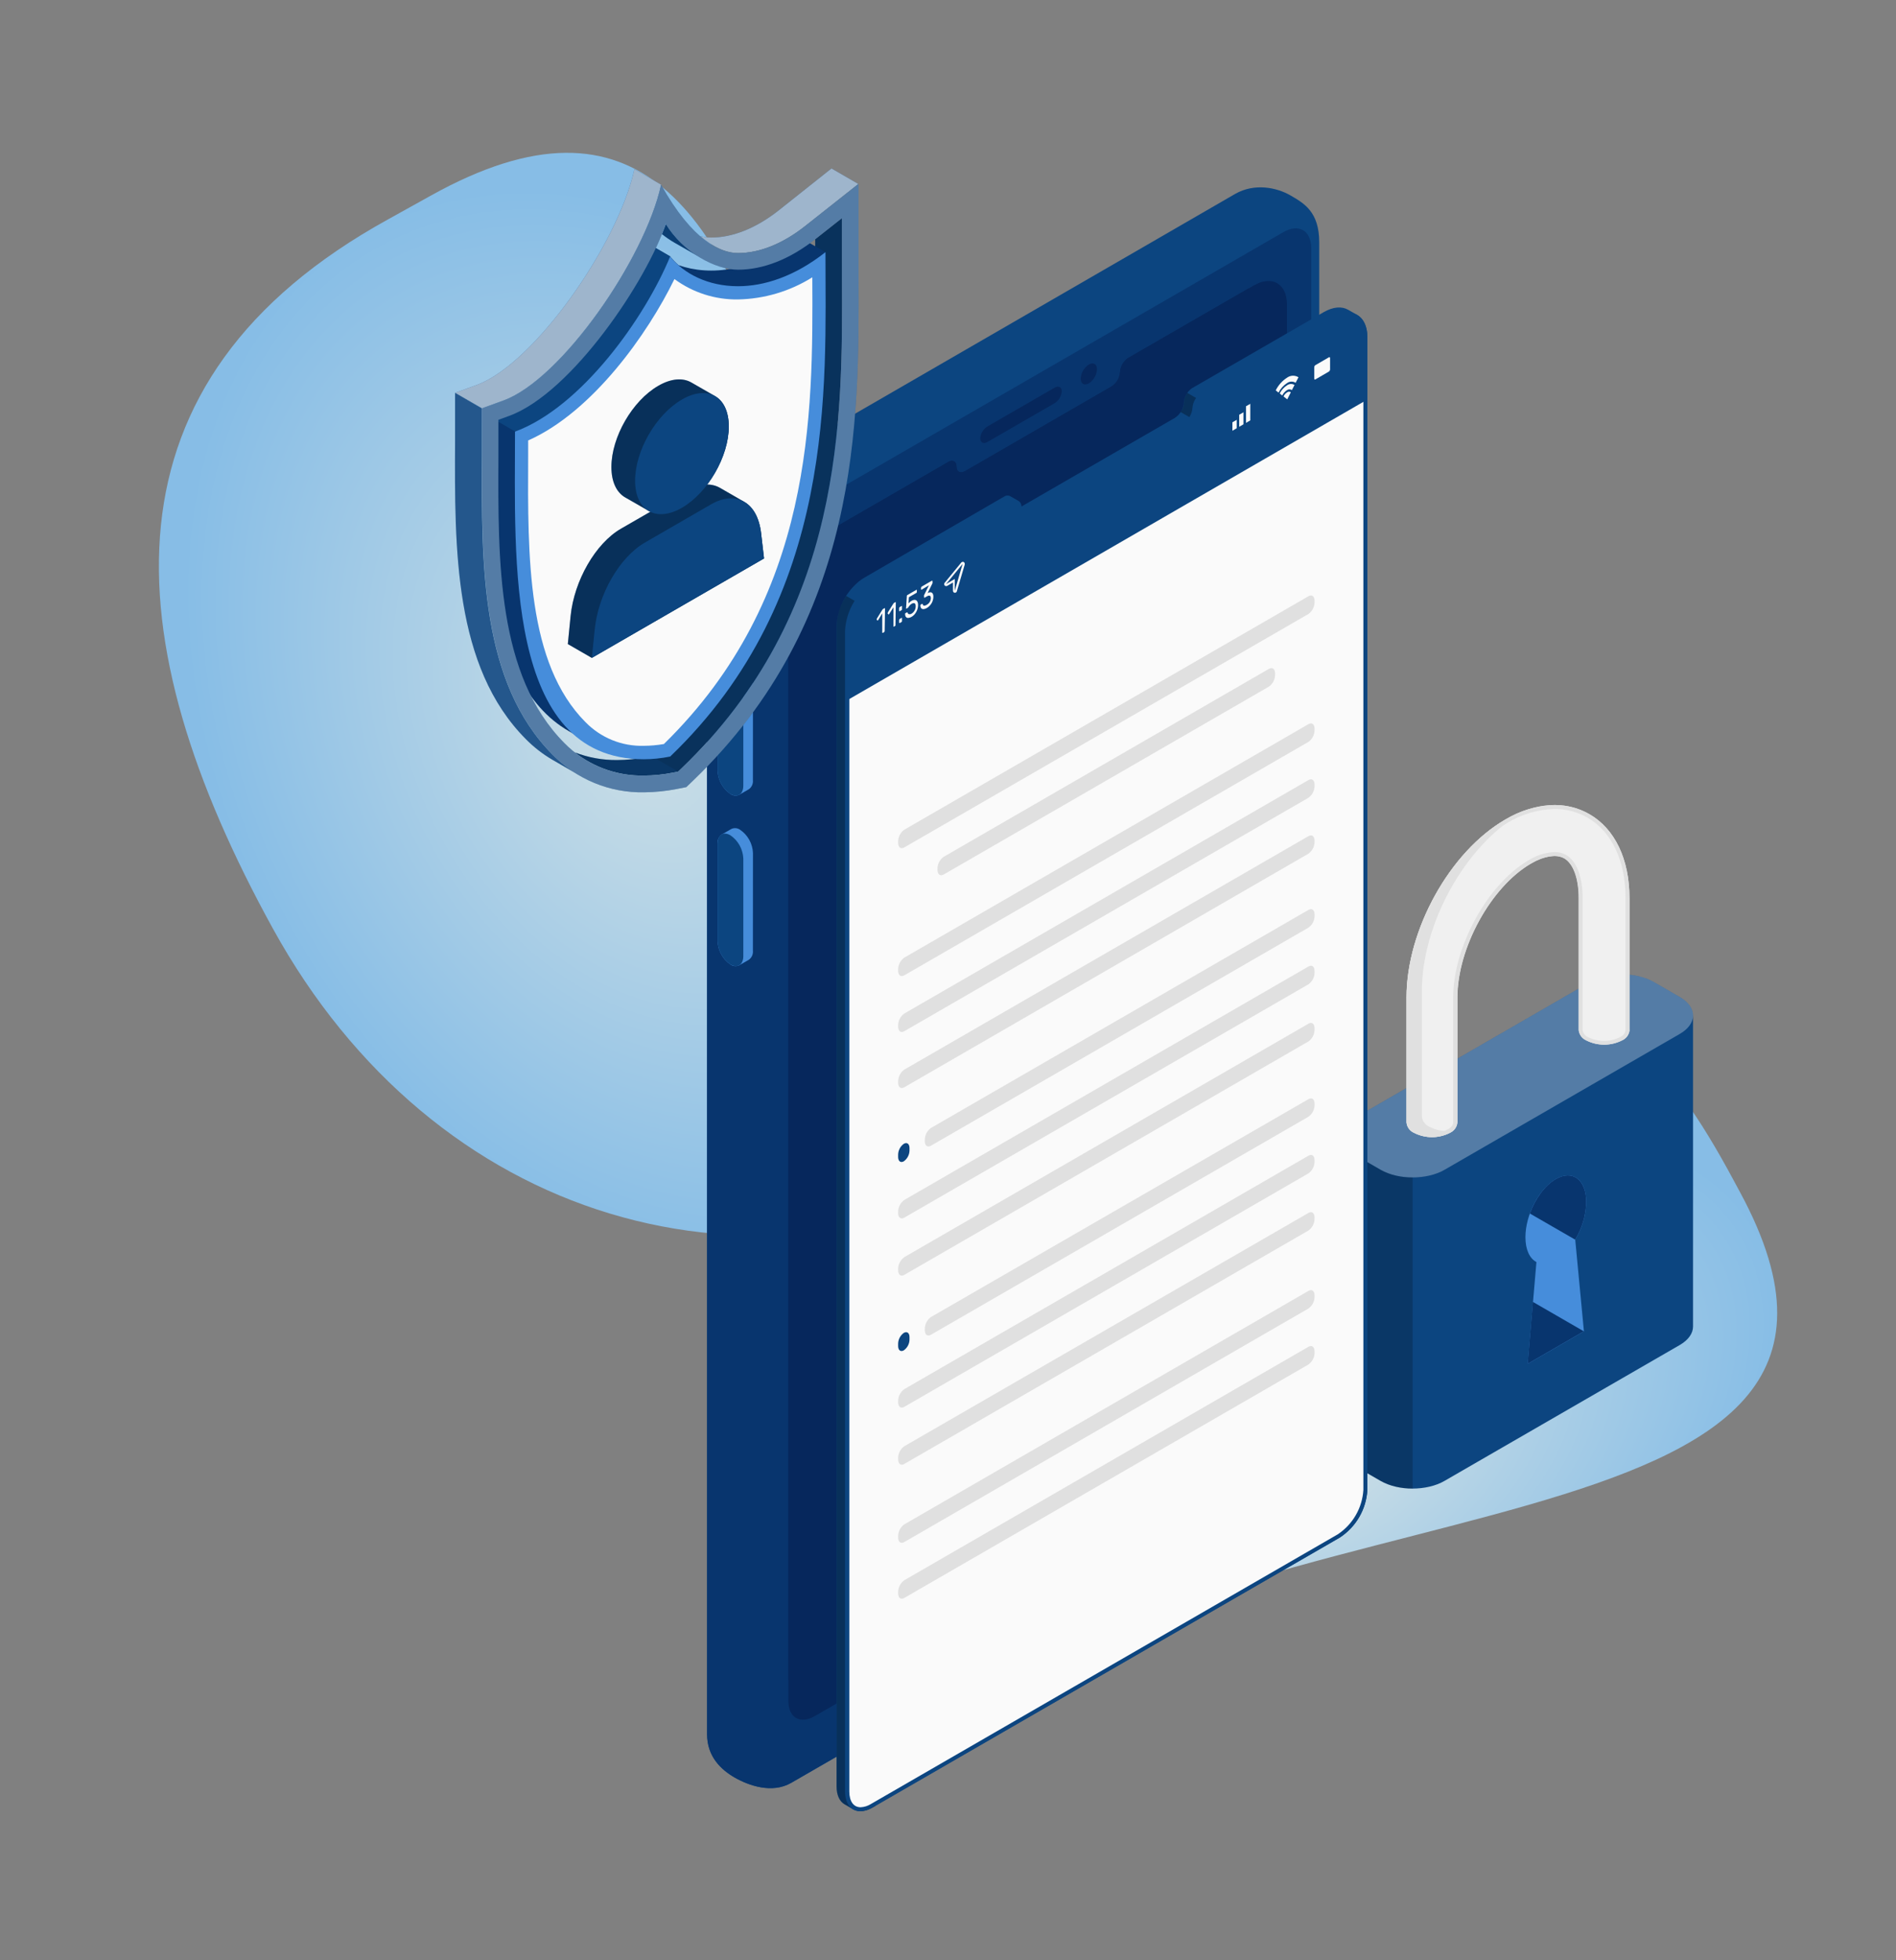 <svg width="60" height="62" viewBox="0 0 60 62" fill="none" xmlns="http://www.w3.org/2000/svg">
<rect x="0" y="0" width="60" height="62" fill="#808080" stroke="none"/>
<path d="M28.942 55.05C24.609 47 32.764 41.616 40.775 37.304C48.787 32.992 50.515 29.254 54.847 37.304C54.921 37.442 54.995 37.579 55.068 37.714C61.565 49.714 39.41 46.296 28.942 55.05V55.05Z" fill="url(#paint0_radial_9026_32127)" fill-opacity="0.8"/>
<path d="M33.077 36.657C23.827 41.753 13.711 38.584 8.64 29.378C3.568 20.172 3.036 12.03 12.286 6.935C12.748 6.68 13.197 6.431 13.632 6.188C26.823 -1.159 24.264 23.183 32.477 35.853C32.655 36.129 32.855 36.397 33.077 36.657Z" fill="url(#paint1_radial_9026_32127)" fill-opacity="0.8"/>
<path d="M53.577 32.117C53.577 31.906 53.438 31.696 53.16 31.535L52.337 31.06C51.78 30.738 50.877 30.738 50.319 31.06L42.87 35.36C42.592 35.521 42.452 35.735 42.453 35.943V45.781C42.453 45.992 42.592 46.205 42.87 46.366L43.692 46.84C44.25 47.162 45.153 47.162 45.71 46.84L53.16 42.539C53.438 42.378 53.577 42.165 53.577 41.957V32.117V32.117Z" fill="#0C4580"/>
<path opacity="0.3" d="M43.693 37L42.871 36.525C42.314 36.204 42.314 35.682 42.871 35.36L50.319 31.06C50.878 30.738 51.781 30.738 52.338 31.06L53.16 31.535C53.717 31.856 53.717 32.378 53.16 32.7L45.711 37C45.153 37.321 44.25 37.321 43.693 37Z" fill="white"/>
<path opacity="0.2" d="M44.703 37.241V47.081C44.352 47.088 44.004 47.006 43.694 46.841L42.87 46.365C42.591 46.205 42.451 45.99 42.453 45.78V35.943C42.453 36.154 42.591 36.364 42.87 36.526L43.694 37.001C44.004 37.166 44.352 37.248 44.703 37.241V37.241Z" fill="black"/>
<path d="M50.124 42.108L48.346 43.135L48.621 39.917C48.408 39.805 48.273 39.529 48.273 39.131C48.273 38.423 48.703 37.6 49.235 37.292C49.768 36.985 50.197 37.312 50.197 38.021C50.186 38.44 50.066 38.85 49.849 39.209L50.124 42.108Z" fill="#468DDB"/>
<path d="M50.121 42.108L48.511 41.178L48.344 43.135L50.121 42.108Z" fill="#08356E"/>
<path d="M49.235 37.292C48.886 37.494 48.583 37.917 48.414 38.382L49.848 39.209C50.066 38.85 50.186 38.44 50.197 38.021C50.197 37.312 49.766 36.986 49.235 37.292Z" fill="#08356E"/>
<path d="M51.566 32.583V28.401C51.566 27.183 51.107 26.218 50.303 25.754C49.538 25.312 48.589 25.372 47.635 25.923C45.886 26.936 44.512 29.406 44.512 31.545V35.501C44.519 35.572 44.544 35.639 44.586 35.697C44.628 35.754 44.684 35.8 44.749 35.828C44.925 35.918 45.12 35.965 45.318 35.965C45.515 35.965 45.71 35.918 45.886 35.828C45.951 35.8 46.007 35.755 46.049 35.697C46.09 35.639 46.115 35.572 46.122 35.501V31.547C46.122 29.982 47.186 28.049 48.444 27.317C48.874 27.067 49.26 27.008 49.504 27.148C49.79 27.314 49.962 27.783 49.962 28.398V32.579C49.969 32.649 49.995 32.717 50.036 32.774C50.078 32.831 50.134 32.876 50.198 32.905C50.375 32.994 50.569 33.041 50.767 33.041C50.964 33.041 51.159 32.994 51.335 32.905C51.4 32.876 51.456 32.831 51.497 32.774C51.539 32.717 51.564 32.649 51.571 32.579L51.566 32.583Z" fill="#F0F0F0"/>
<path d="M49.195 25.587C49.562 25.584 49.923 25.679 50.241 25.863C51.004 26.304 51.441 27.228 51.441 28.401V32.584C51.433 32.632 51.413 32.677 51.383 32.716C51.352 32.754 51.313 32.784 51.268 32.803C51.111 32.882 50.937 32.923 50.762 32.923C50.586 32.923 50.413 32.882 50.256 32.803C50.211 32.784 50.171 32.754 50.141 32.716C50.111 32.677 50.09 32.632 50.082 32.584V28.401C50.082 27.728 49.892 27.232 49.561 27.041C49.447 26.978 49.317 26.946 49.186 26.95C48.897 26.965 48.617 27.055 48.372 27.21C47.079 27.959 45.987 29.943 45.987 31.547V35.504C45.987 35.58 45.925 35.66 45.813 35.723C45.656 35.801 45.483 35.842 45.307 35.842C45.132 35.842 44.959 35.801 44.801 35.723C44.757 35.705 44.719 35.676 44.688 35.639C44.658 35.602 44.637 35.558 44.628 35.511V31.547C44.628 29.447 45.973 27.023 47.692 26.032C48.144 25.754 48.661 25.6 49.191 25.587V25.587M49.191 25.462C48.64 25.476 48.102 25.635 47.631 25.923C45.882 26.936 44.508 29.406 44.508 31.545V35.501C44.515 35.572 44.54 35.639 44.582 35.697C44.624 35.754 44.68 35.8 44.745 35.828C44.921 35.918 45.116 35.965 45.314 35.965C45.511 35.965 45.706 35.918 45.882 35.828C45.947 35.8 46.003 35.755 46.045 35.697C46.086 35.639 46.112 35.572 46.118 35.501V35.501V31.547C46.118 29.982 47.182 28.049 48.441 27.317C48.666 27.174 48.924 27.091 49.19 27.075C49.297 27.073 49.403 27.098 49.497 27.148C49.783 27.314 49.956 27.783 49.956 28.398V32.579C49.963 32.649 49.989 32.717 50.03 32.774C50.072 32.831 50.127 32.876 50.192 32.905C50.368 32.995 50.563 33.042 50.761 33.042C50.958 33.042 51.153 32.995 51.329 32.905C51.394 32.876 51.449 32.831 51.491 32.774C51.532 32.717 51.558 32.649 51.565 32.579V28.401C51.565 27.183 51.105 26.218 50.302 25.754C49.965 25.56 49.583 25.459 49.194 25.462H49.191Z" fill="#E0E0E0"/>
<path d="M48.368 25.597C48.285 25.637 48.202 25.682 48.118 25.732C46.369 26.744 44.995 29.216 44.995 31.353V35.307C45.002 35.378 45.027 35.446 45.068 35.504C45.11 35.562 45.166 35.607 45.231 35.636C45.461 35.757 45.724 35.801 45.981 35.761C45.952 35.787 45.92 35.81 45.886 35.83C45.71 35.92 45.515 35.967 45.317 35.967C45.119 35.967 44.924 35.92 44.748 35.83C44.682 35.801 44.626 35.756 44.584 35.698C44.543 35.64 44.518 35.572 44.512 35.501V31.547C44.512 29.406 45.886 26.935 47.635 25.925C47.866 25.788 48.112 25.677 48.368 25.597V25.597Z" fill="#E0E0E0"/>
<path d="M41.748 45.465V7.668C41.748 6.695 41.264 6.428 40.834 6.179C40.405 5.931 39.7 5.782 39.086 6.134L23.482 15.152C22.872 15.504 22.379 16.36 22.379 17.063V54.855C22.379 55.558 22.82 55.973 23.253 56.222C23.687 56.47 24.43 56.74 25.04 56.389L40.643 47.383C40.99 47.2 41.277 46.923 41.473 46.584C41.668 46.244 41.764 45.857 41.748 45.465V45.465Z" fill="#0C4580"/>
<path d="M40.756 45.824L24.706 55.09V17.129L22.697 15.97C22.499 16.299 22.388 16.673 22.375 17.057V54.855C22.375 55.558 22.816 55.973 23.25 56.222C23.683 56.47 24.426 56.74 25.036 56.389L40.645 47.383C41.078 47.15 41.416 46.773 41.6 46.317L41.538 46.281L40.756 45.824Z" fill="#08356E"/>
<path d="M40.615 7.341L24.962 16.38C24.737 16.526 24.549 16.724 24.415 16.957C24.28 17.19 24.202 17.451 24.188 17.72V55.21C24.188 55.965 24.725 56.275 25.379 55.897L40.62 47.1C40.875 46.933 41.086 46.708 41.238 46.444C41.39 46.18 41.478 45.884 41.495 45.58V7.852C41.494 7.29 41.098 7.062 40.615 7.341Z" fill="#08356E"/>
<path d="M40.728 9.64V44.684C40.712 44.975 40.629 45.257 40.484 45.509C40.34 45.761 40.137 45.975 39.894 46.134L25.784 54.278C25.323 54.545 24.949 54.33 24.949 53.797V18.495C24.975 18.016 25.185 17.566 25.535 17.238C25.561 17.214 25.586 17.189 25.614 17.167C25.668 17.124 25.724 17.085 25.784 17.05L29.753 14.759L30.011 14.609C30.154 14.527 30.27 14.593 30.27 14.759C30.27 14.925 30.395 14.987 30.546 14.898L35.168 12.227C35.247 12.178 35.313 12.111 35.361 12.031C35.409 11.952 35.437 11.862 35.444 11.77C35.45 11.685 35.474 11.602 35.516 11.527C35.556 11.452 35.613 11.387 35.682 11.336L35.708 11.32L39.591 9.079L39.673 9.031C40.254 8.695 40.728 8.97 40.728 9.64Z" fill="#06275C"/>
<path d="M38.68 45.194C38.923 45.036 39.124 44.822 39.269 44.571C39.414 44.32 39.498 44.038 39.513 43.749V9.121L35.703 11.32L35.677 11.336C35.609 11.387 35.553 11.453 35.513 11.528C35.473 11.602 35.45 11.685 35.444 11.77C35.437 11.862 35.409 11.952 35.361 12.031C35.313 12.111 35.247 12.178 35.168 12.227L30.546 14.898C30.394 14.987 30.27 14.923 30.27 14.759C30.27 14.596 30.154 14.527 30.011 14.609L29.753 14.759L25.784 17.05C25.724 17.085 25.668 17.124 25.614 17.167C25.586 17.189 25.561 17.214 25.535 17.238C25.185 17.566 24.975 18.016 24.949 18.495V53.13L38.68 45.194Z" fill="#06275C"/>
<path d="M31.248 13.488L33.372 12.263C33.497 12.19 33.6 12.242 33.6 12.379C33.594 12.455 33.57 12.529 33.531 12.594C33.491 12.659 33.437 12.714 33.372 12.754L31.248 13.979C31.123 14.051 31.02 14 31.02 13.862C31.026 13.786 31.05 13.713 31.09 13.648C31.129 13.583 31.184 13.528 31.248 13.488V13.488Z" fill="#06275C"/>
<path d="M34.458 11.529C34.6 11.447 34.715 11.514 34.715 11.679C34.71 11.768 34.685 11.855 34.64 11.932C34.595 12.01 34.533 12.076 34.458 12.125C34.315 12.207 34.199 12.141 34.199 11.976C34.204 11.886 34.23 11.799 34.275 11.722C34.32 11.644 34.383 11.578 34.458 11.529V11.529Z" fill="#06275C"/>
<path d="M23.828 21.592C23.823 21.445 23.783 21.302 23.712 21.174C23.641 21.046 23.541 20.937 23.42 20.855C23.38 20.825 23.333 20.807 23.283 20.803C23.234 20.799 23.184 20.808 23.14 20.831C23.089 20.862 22.89 20.974 22.834 21.006C22.79 21.039 22.755 21.083 22.733 21.134C22.711 21.185 22.703 21.241 22.709 21.296V24.375C22.714 24.521 22.754 24.664 22.825 24.793C22.895 24.921 22.995 25.031 23.116 25.113C23.155 25.141 23.2 25.158 23.247 25.163C23.295 25.168 23.342 25.161 23.386 25.142C23.442 25.112 23.648 24.993 23.701 24.961C23.745 24.928 23.78 24.884 23.802 24.833C23.824 24.782 23.832 24.726 23.826 24.671L23.828 21.592Z" fill="#468DDB"/>
<path d="M23.523 21.773V24.846C23.523 25.123 23.339 25.243 23.114 25.113C22.993 25.031 22.893 24.921 22.823 24.793C22.752 24.664 22.712 24.521 22.707 24.375V21.296C22.707 21.018 22.889 20.898 23.114 21.029C23.236 21.112 23.337 21.223 23.408 21.352C23.479 21.481 23.518 21.625 23.523 21.773V21.773Z" fill="#0C4580"/>
<path d="M23.828 26.982C23.823 26.836 23.783 26.693 23.712 26.564C23.641 26.436 23.541 26.326 23.42 26.244C23.38 26.215 23.332 26.198 23.283 26.194C23.234 26.19 23.184 26.199 23.14 26.221C23.089 26.253 22.89 26.364 22.834 26.396C22.79 26.43 22.755 26.474 22.733 26.525C22.711 26.576 22.703 26.631 22.709 26.686V29.768C22.714 29.914 22.754 30.058 22.825 30.186C22.895 30.314 22.995 30.424 23.116 30.506C23.155 30.534 23.2 30.551 23.247 30.556C23.295 30.561 23.342 30.554 23.386 30.535C23.442 30.505 23.648 30.387 23.701 30.354C23.745 30.321 23.78 30.276 23.802 30.226C23.824 30.175 23.832 30.119 23.826 30.064L23.828 26.982Z" fill="#468DDB"/>
<path d="M23.523 27.157V30.237C23.523 30.514 23.339 30.634 23.114 30.504C22.993 30.421 22.893 30.311 22.823 30.183C22.752 30.055 22.712 29.912 22.707 29.766V26.686C22.707 26.409 22.889 26.289 23.114 26.419C23.235 26.501 23.335 26.611 23.406 26.739C23.477 26.868 23.517 27.011 23.523 27.157V27.157Z" fill="#0C4580"/>
<path opacity="0.15" d="M36.559 49.558V47.672C36.559 47.647 36.566 47.622 36.578 47.6C36.591 47.579 36.608 47.56 36.629 47.547L41.136 44.946C41.175 44.923 41.206 44.946 41.206 44.987V46.872C41.205 46.897 41.199 46.921 41.187 46.943C41.174 46.965 41.157 46.983 41.136 46.997L36.629 49.598C36.59 49.62 36.559 49.603 36.559 49.558Z" fill="black"/>
<path d="M41.382 45.092L36.875 47.693C36.854 47.706 36.836 47.725 36.824 47.746C36.812 47.768 36.805 47.793 36.805 47.818V49.703C36.805 49.728 36.812 49.752 36.824 49.774C36.836 49.796 36.854 49.814 36.875 49.828L37.124 49.968C37.146 49.979 37.17 49.984 37.194 49.984C37.219 49.984 37.243 49.979 37.264 49.968L41.772 47.367C41.793 47.353 41.81 47.334 41.822 47.313C41.834 47.291 41.841 47.267 41.842 47.242V45.355C41.841 45.33 41.835 45.306 41.822 45.284C41.81 45.262 41.792 45.243 41.771 45.23L41.521 45.089C41.499 45.079 41.475 45.074 41.451 45.074C41.427 45.074 41.403 45.081 41.382 45.092V45.092Z" fill="#0C4580"/>
<path d="M37.195 49.919V48.034C37.196 48.009 37.203 47.984 37.215 47.963C37.227 47.941 37.244 47.922 37.265 47.909L41.773 45.308C41.811 45.285 41.843 45.308 41.843 45.348V47.234C41.842 47.259 41.835 47.283 41.823 47.305C41.811 47.327 41.794 47.345 41.773 47.359L37.265 49.96C37.227 49.983 37.195 49.964 37.195 49.919Z" fill="#0C4580"/>
<path opacity="0.2" d="M37.263 49.96C37.241 49.971 37.217 49.977 37.192 49.977C37.168 49.977 37.144 49.971 37.122 49.96L36.872 49.82C36.851 49.807 36.833 49.788 36.821 49.767C36.809 49.745 36.802 49.72 36.801 49.695V47.809C36.802 47.783 36.81 47.758 36.823 47.736L37.213 47.96C37.2 47.981 37.194 48.005 37.193 48.029V49.919C37.193 49.96 37.222 49.984 37.263 49.96Z" fill="black"/>
<path opacity="0.4" d="M41.84 45.339C41.84 45.304 41.806 45.292 41.771 45.312L37.264 47.913C37.243 47.925 37.226 47.943 37.214 47.965L36.824 47.741C36.836 47.721 36.853 47.705 36.873 47.693L41.38 45.09C41.402 45.08 41.426 45.074 41.45 45.074C41.475 45.074 41.498 45.08 41.52 45.09L41.77 45.23C41.789 45.242 41.805 45.258 41.817 45.277C41.829 45.296 41.837 45.317 41.84 45.339Z" fill="white"/>
<path d="M37.873 48.016C37.885 48.009 37.892 48.009 37.898 48.016C37.906 48.026 37.911 48.037 37.913 48.049L38.175 48.934V48.944C38.175 48.957 38.172 48.969 38.167 48.981C38.163 48.991 38.155 49 38.146 49.006L38.069 49.05C38.056 49.058 38.046 49.058 38.039 49.05C38.035 49.044 38.031 49.037 38.028 49.029L37.982 48.882L37.646 49.077L37.601 49.286C37.598 49.297 37.594 49.309 37.589 49.319C37.583 49.333 37.572 49.343 37.559 49.349L37.482 49.394C37.48 49.397 37.476 49.398 37.472 49.398C37.469 49.398 37.465 49.397 37.462 49.394C37.459 49.391 37.457 49.386 37.455 49.382C37.454 49.377 37.453 49.373 37.454 49.368C37.453 49.364 37.453 49.36 37.454 49.355L37.715 48.17C37.718 48.153 37.722 48.136 37.728 48.12C37.734 48.108 37.743 48.098 37.755 48.091L37.873 48.016ZM37.931 48.701L37.815 48.302L37.697 48.836L37.931 48.701Z" fill="white"/>
<path d="M38.713 48.312C38.714 48.299 38.717 48.286 38.724 48.275C38.728 48.266 38.735 48.258 38.744 48.252L38.83 48.202C38.833 48.2 38.837 48.199 38.841 48.199C38.845 48.199 38.848 48.2 38.852 48.202C38.855 48.206 38.857 48.21 38.858 48.215C38.86 48.219 38.86 48.224 38.859 48.229C38.856 48.278 38.849 48.328 38.838 48.376C38.81 48.486 38.757 48.589 38.683 48.675C38.642 48.721 38.595 48.76 38.542 48.791C38.504 48.815 38.461 48.829 38.417 48.832C38.381 48.832 38.347 48.818 38.322 48.793C38.292 48.764 38.271 48.727 38.261 48.686C38.244 48.632 38.236 48.575 38.234 48.519C38.234 48.478 38.234 48.432 38.234 48.382C38.234 48.332 38.234 48.286 38.234 48.244C38.237 48.178 38.245 48.112 38.261 48.047C38.274 47.986 38.294 47.926 38.322 47.869C38.347 47.815 38.379 47.765 38.417 47.72C38.452 47.677 38.494 47.64 38.542 47.611C38.584 47.583 38.632 47.567 38.683 47.564C38.718 47.563 38.753 47.574 38.78 47.596C38.807 47.62 38.827 47.651 38.838 47.685C38.85 47.726 38.857 47.768 38.859 47.81C38.86 47.823 38.857 47.835 38.852 47.846C38.847 47.856 38.84 47.865 38.83 47.871L38.744 47.921C38.741 47.923 38.738 47.924 38.734 47.924C38.73 47.924 38.727 47.923 38.724 47.921C38.724 47.921 38.714 47.91 38.712 47.896C38.711 47.877 38.706 47.858 38.697 47.841C38.69 47.826 38.679 47.813 38.665 47.804C38.65 47.795 38.632 47.791 38.614 47.794C38.588 47.797 38.563 47.806 38.542 47.82C38.514 47.836 38.489 47.857 38.469 47.881C38.449 47.907 38.432 47.934 38.418 47.964C38.404 47.995 38.393 48.027 38.386 48.06C38.378 48.095 38.374 48.13 38.373 48.165C38.373 48.207 38.373 48.254 38.373 48.304C38.373 48.354 38.373 48.399 38.373 48.44C38.374 48.47 38.378 48.5 38.386 48.53C38.391 48.552 38.402 48.572 38.418 48.589C38.425 48.596 38.432 48.601 38.441 48.605C38.45 48.609 38.46 48.612 38.469 48.612C38.495 48.612 38.52 48.605 38.542 48.59C38.569 48.574 38.593 48.555 38.614 48.532C38.653 48.491 38.681 48.441 38.698 48.387C38.706 48.363 38.712 48.338 38.713 48.312Z" fill="white"/>
<path d="M39.445 47.893C39.446 47.879 39.449 47.866 39.456 47.854C39.46 47.845 39.467 47.838 39.476 47.833L39.562 47.783C39.565 47.78 39.568 47.779 39.572 47.779C39.576 47.779 39.579 47.78 39.582 47.783C39.586 47.786 39.588 47.791 39.59 47.795C39.591 47.8 39.592 47.805 39.591 47.81C39.588 47.86 39.58 47.909 39.568 47.958C39.555 48.011 39.536 48.062 39.511 48.111C39.485 48.163 39.453 48.212 39.415 48.256C39.374 48.302 39.327 48.341 39.273 48.371C39.236 48.396 39.193 48.41 39.148 48.414C39.113 48.413 39.078 48.4 39.052 48.375C39.023 48.345 39.002 48.308 38.991 48.267C38.976 48.213 38.967 48.157 38.965 48.1C38.965 48.059 38.965 48.014 38.965 47.964C38.965 47.914 38.965 47.868 38.965 47.825C38.968 47.759 38.977 47.693 38.991 47.628C39.005 47.566 39.026 47.506 39.052 47.449C39.078 47.396 39.11 47.346 39.148 47.3C39.184 47.258 39.226 47.221 39.273 47.192C39.316 47.164 39.364 47.148 39.415 47.146C39.45 47.144 39.484 47.155 39.511 47.178C39.538 47.201 39.558 47.232 39.568 47.267C39.581 47.307 39.589 47.349 39.591 47.392C39.591 47.404 39.588 47.417 39.582 47.428C39.578 47.438 39.571 47.446 39.562 47.452L39.476 47.502C39.473 47.504 39.469 47.504 39.465 47.504C39.462 47.504 39.458 47.504 39.455 47.502C39.455 47.502 39.445 47.49 39.443 47.477C39.441 47.458 39.436 47.439 39.428 47.422C39.421 47.407 39.411 47.394 39.397 47.384C39.382 47.375 39.364 47.371 39.346 47.373C39.32 47.376 39.295 47.385 39.273 47.399C39.246 47.415 39.221 47.436 39.201 47.46C39.18 47.486 39.163 47.513 39.148 47.543C39.135 47.574 39.124 47.607 39.117 47.64C39.11 47.674 39.105 47.709 39.103 47.744C39.103 47.786 39.103 47.833 39.103 47.884C39.103 47.935 39.103 47.979 39.103 48.02C39.104 48.05 39.109 48.081 39.117 48.11C39.123 48.132 39.133 48.152 39.148 48.169C39.163 48.182 39.181 48.19 39.201 48.191C39.227 48.191 39.252 48.183 39.273 48.169C39.3 48.154 39.325 48.135 39.346 48.112C39.365 48.091 39.382 48.068 39.397 48.042C39.41 48.019 39.421 47.994 39.43 47.968C39.437 47.943 39.442 47.918 39.445 47.893V47.893Z" fill="white"/>
<path d="M40.207 47.609C40.21 47.607 40.213 47.605 40.217 47.605C40.221 47.605 40.224 47.607 40.227 47.609C40.23 47.612 40.233 47.617 40.234 47.621C40.236 47.626 40.236 47.63 40.236 47.635V47.758C40.236 47.77 40.233 47.782 40.227 47.793C40.224 47.803 40.217 47.812 40.207 47.818L39.74 48.087C39.737 48.09 39.733 48.091 39.73 48.091C39.726 48.091 39.723 48.09 39.72 48.087C39.717 48.084 39.714 48.08 39.713 48.075C39.711 48.071 39.711 48.066 39.711 48.061V47.003C39.711 46.99 39.714 46.978 39.72 46.967C39.724 46.957 39.731 46.948 39.74 46.942L40.198 46.677C40.201 46.675 40.205 46.674 40.208 46.674C40.212 46.674 40.215 46.675 40.218 46.677C40.221 46.681 40.224 46.685 40.225 46.689C40.227 46.694 40.227 46.699 40.227 46.703V46.819C40.227 46.832 40.224 46.844 40.218 46.856C40.214 46.866 40.207 46.875 40.198 46.881L39.855 47.079V47.339L40.175 47.154C40.178 47.152 40.181 47.15 40.185 47.15C40.189 47.15 40.193 47.152 40.196 47.154C40.201 47.161 40.204 47.17 40.203 47.179V47.297C40.203 47.309 40.201 47.321 40.196 47.332C40.192 47.342 40.184 47.351 40.175 47.357L39.855 47.541V47.814L40.207 47.609Z" fill="white"/>
<path d="M40.681 46.394C40.767 46.343 40.833 46.336 40.881 46.371C40.928 46.406 40.952 46.483 40.952 46.603C40.955 46.713 40.93 46.822 40.881 46.919C40.837 47.009 40.767 47.083 40.681 47.133L40.511 47.232V47.596C40.511 47.609 40.508 47.621 40.502 47.633C40.498 47.643 40.491 47.651 40.482 47.658L40.396 47.708C40.393 47.71 40.389 47.712 40.385 47.712C40.382 47.712 40.378 47.71 40.375 47.708C40.369 47.701 40.367 47.692 40.367 47.683V46.623C40.367 46.611 40.37 46.599 40.375 46.588C40.379 46.578 40.386 46.569 40.396 46.563L40.681 46.394ZM40.511 47.024L40.676 46.929C40.718 46.906 40.754 46.87 40.777 46.827C40.8 46.784 40.811 46.736 40.808 46.687C40.808 46.626 40.796 46.59 40.772 46.581C40.756 46.577 40.738 46.577 40.722 46.58C40.705 46.584 40.69 46.591 40.676 46.601L40.511 46.696V47.024Z" fill="white"/>
<path d="M41.568 45.884C41.571 45.881 41.574 45.88 41.578 45.88C41.582 45.88 41.585 45.881 41.588 45.884C41.591 45.887 41.594 45.891 41.595 45.896C41.597 45.9 41.597 45.905 41.597 45.91V46.026C41.597 46.039 41.594 46.051 41.588 46.062C41.584 46.072 41.577 46.081 41.568 46.087L41.377 46.197V47.096C41.376 47.108 41.373 47.12 41.368 47.132C41.364 47.142 41.356 47.15 41.347 47.156L41.262 47.206C41.261 47.207 41.259 47.208 41.257 47.209C41.255 47.209 41.253 47.21 41.251 47.21C41.249 47.21 41.247 47.209 41.245 47.209C41.244 47.208 41.242 47.207 41.241 47.206C41.234 47.198 41.231 47.189 41.232 47.179V46.282L41.041 46.392C41.038 46.395 41.034 46.396 41.031 46.396C41.027 46.396 41.023 46.395 41.021 46.392C41.017 46.389 41.015 46.385 41.013 46.38C41.012 46.376 41.011 46.371 41.012 46.366V46.25C41.012 46.237 41.015 46.225 41.021 46.214C41.025 46.204 41.032 46.195 41.041 46.189L41.568 45.884Z" fill="white"/>
<path d="M28.812 54.027V52.141C28.813 52.116 28.82 52.092 28.832 52.07C28.844 52.048 28.861 52.03 28.883 52.017L33.39 49.416C33.429 49.393 33.46 49.416 33.46 49.456V51.342C33.459 51.367 33.452 51.391 33.44 51.413C33.428 51.435 33.411 51.453 33.39 51.467L28.883 54.068C28.848 54.09 28.812 54.072 28.812 54.027Z" fill="#E0E0E0"/>
<path d="M29.834 53.111C29.831 53.113 29.827 53.114 29.824 53.114C29.82 53.114 29.816 53.113 29.814 53.111C29.81 53.107 29.808 53.103 29.806 53.099C29.805 53.094 29.804 53.089 29.805 53.085V52.026C29.805 52.014 29.808 52.001 29.814 51.99C29.817 51.98 29.824 51.971 29.834 51.965L30.147 51.784C30.181 51.761 30.22 51.749 30.261 51.75C30.289 51.753 30.316 51.766 30.334 51.788C30.355 51.812 30.368 51.84 30.375 51.87C30.383 51.902 30.387 51.935 30.387 51.968C30.387 51.999 30.384 52.03 30.378 52.06C30.373 52.087 30.367 52.113 30.358 52.139C30.349 52.161 30.341 52.181 30.333 52.198C30.326 52.214 30.318 52.226 30.313 52.234C30.34 52.248 30.361 52.27 30.375 52.296C30.396 52.341 30.405 52.391 30.402 52.44C30.402 52.484 30.397 52.529 30.387 52.572C30.377 52.619 30.362 52.664 30.343 52.707C30.325 52.752 30.301 52.794 30.272 52.832C30.245 52.868 30.211 52.898 30.172 52.92L29.834 53.111ZM30.243 52.058C30.243 52.016 30.235 51.99 30.218 51.979C30.202 51.968 30.173 51.973 30.137 51.994L29.948 52.103V52.352L30.137 52.243C30.17 52.224 30.198 52.197 30.218 52.165C30.235 52.132 30.244 52.095 30.243 52.058ZM29.948 52.84L30.146 52.726C30.183 52.706 30.212 52.675 30.231 52.637C30.249 52.601 30.259 52.562 30.258 52.521C30.26 52.506 30.258 52.49 30.253 52.475C30.248 52.461 30.24 52.447 30.23 52.436C30.211 52.421 30.183 52.424 30.146 52.446L29.948 52.559V52.84Z" fill="#FAFAFA"/>
<path d="M30.873 51.363C30.884 51.356 30.892 51.356 30.899 51.363C30.906 51.373 30.911 51.384 30.914 51.396L31.174 52.281C31.175 52.285 31.175 52.288 31.174 52.291C31.174 52.304 31.171 52.316 31.165 52.328C31.161 52.338 31.154 52.346 31.145 52.352L31.069 52.396C31.054 52.405 31.044 52.405 31.039 52.396C31.033 52.391 31.029 52.384 31.028 52.376L30.982 52.22L30.646 52.415L30.599 52.622C30.597 52.634 30.593 52.645 30.588 52.656C30.582 52.67 30.571 52.681 30.558 52.687L30.482 52.732C30.479 52.734 30.475 52.736 30.471 52.736C30.468 52.736 30.464 52.734 30.461 52.732C30.455 52.725 30.453 52.715 30.453 52.706V52.694L30.714 51.508C30.718 51.491 30.723 51.474 30.729 51.457C30.735 51.445 30.744 51.435 30.756 51.429L30.873 51.363ZM30.932 52.049L30.814 51.649L30.698 52.184L30.932 52.049Z" fill="#FAFAFA"/>
<path d="M31.714 51.66C31.715 51.647 31.719 51.634 31.725 51.622C31.73 51.613 31.737 51.606 31.745 51.6L31.831 51.55C31.834 51.548 31.838 51.547 31.841 51.547C31.845 51.547 31.849 51.548 31.852 51.55C31.855 51.554 31.858 51.559 31.859 51.563C31.861 51.568 31.861 51.573 31.86 51.578C31.857 51.628 31.85 51.677 31.838 51.725C31.825 51.779 31.806 51.83 31.782 51.879C31.755 51.931 31.722 51.98 31.684 52.024C31.644 52.07 31.596 52.109 31.543 52.14C31.505 52.164 31.462 52.178 31.418 52.181C31.382 52.181 31.348 52.167 31.322 52.143C31.293 52.113 31.272 52.076 31.261 52.035C31.246 51.981 31.237 51.924 31.234 51.868C31.234 51.828 31.234 51.782 31.234 51.732C31.234 51.682 31.234 51.636 31.234 51.593C31.238 51.527 31.247 51.461 31.261 51.396C31.275 51.334 31.295 51.274 31.322 51.217C31.348 51.164 31.38 51.114 31.418 51.068C31.453 51.026 31.496 50.989 31.543 50.96C31.585 50.932 31.634 50.916 31.684 50.913C31.719 50.912 31.754 50.924 31.782 50.946C31.808 50.97 31.828 51 31.838 51.035C31.851 51.075 31.858 51.117 31.86 51.16C31.86 51.172 31.858 51.185 31.852 51.196C31.847 51.206 31.84 51.214 31.831 51.221L31.745 51.269C31.742 51.272 31.738 51.273 31.735 51.273C31.731 51.273 31.727 51.272 31.724 51.269C31.718 51.269 31.714 51.258 31.713 51.244C31.711 51.225 31.706 51.207 31.698 51.19C31.691 51.174 31.68 51.161 31.667 51.152C31.651 51.143 31.633 51.139 31.615 51.141C31.59 51.145 31.565 51.154 31.543 51.167C31.515 51.183 31.491 51.204 31.471 51.23C31.45 51.254 31.433 51.282 31.419 51.311C31.405 51.342 31.394 51.374 31.387 51.408C31.379 51.443 31.375 51.478 31.373 51.513C31.373 51.556 31.373 51.602 31.373 51.652C31.373 51.702 31.373 51.747 31.373 51.788C31.374 51.818 31.379 51.849 31.387 51.878C31.393 51.9 31.404 51.92 31.419 51.937C31.433 51.95 31.451 51.958 31.471 51.959C31.496 51.959 31.521 51.951 31.543 51.938C31.57 51.922 31.594 51.903 31.615 51.88C31.635 51.859 31.652 51.835 31.667 51.81C31.68 51.787 31.691 51.761 31.699 51.735C31.706 51.711 31.712 51.686 31.714 51.66V51.66Z" fill="#FAFAFA"/>
<path d="M32.551 51.473C32.553 51.477 32.555 51.48 32.557 51.484V51.493C32.557 51.505 32.554 51.518 32.549 51.529C32.545 51.54 32.538 51.549 32.528 51.554L32.428 51.613C32.413 51.62 32.402 51.622 32.393 51.613L32.378 51.6L32.128 51.311V51.739C32.128 51.751 32.125 51.763 32.12 51.774C32.116 51.785 32.109 51.793 32.1 51.799L32.013 51.849C32.011 51.852 32.007 51.853 32.003 51.853C32 51.853 31.996 51.852 31.993 51.849C31.99 51.846 31.988 51.842 31.986 51.837C31.985 51.832 31.984 51.828 31.985 51.823V50.765C31.985 50.752 31.988 50.74 31.993 50.728C31.998 50.719 32.005 50.71 32.013 50.703L32.1 50.655C32.101 50.653 32.102 50.652 32.104 50.651C32.106 50.651 32.108 50.65 32.11 50.65C32.111 50.65 32.113 50.651 32.115 50.651C32.117 50.652 32.118 50.653 32.12 50.655C32.123 50.658 32.126 50.662 32.127 50.667C32.129 50.671 32.129 50.676 32.128 50.681V51.066L32.361 50.538C32.366 50.525 32.373 50.513 32.381 50.501C32.388 50.49 32.397 50.481 32.408 50.475L32.507 50.419C32.508 50.417 32.51 50.416 32.511 50.415C32.513 50.415 32.515 50.414 32.517 50.414C32.519 50.414 32.521 50.415 32.522 50.415C32.524 50.416 32.526 50.417 32.527 50.419C32.533 50.426 32.536 50.435 32.536 50.445C32.535 50.455 32.533 50.464 32.528 50.472L32.242 51.118L32.551 51.473Z" fill="#FAFAFA"/>
<path d="M42.663 9.798C42.463 9.683 42.189 9.7 41.885 9.875L41.799 9.925L37.734 12.271L37.706 12.288C37.635 12.342 37.577 12.41 37.535 12.488C37.492 12.566 37.468 12.653 37.463 12.742C37.455 12.838 37.425 12.932 37.375 13.015C37.325 13.098 37.256 13.168 37.174 13.22L32.332 16.016H32.321C32.323 15.984 32.316 15.952 32.303 15.923C32.289 15.894 32.268 15.87 32.242 15.851C32.193 15.824 32.012 15.717 31.962 15.69C31.931 15.676 31.897 15.67 31.864 15.674C31.83 15.677 31.798 15.69 31.771 15.71L31.5 15.866L27.346 18.275C27.283 18.312 27.224 18.354 27.167 18.4L27.085 18.475C26.719 18.818 26.5 19.289 26.473 19.79V56.503C26.473 56.781 26.57 56.976 26.723 57.067L27.004 57.23C27.162 57.321 27.378 57.307 27.619 57.167L42.397 48.632C42.651 48.466 42.863 48.243 43.015 47.98C43.167 47.717 43.255 47.422 43.272 47.119V10.673C43.272 10.323 43.147 10.077 42.949 9.961L42.663 9.798Z" fill="#0C4580"/>
<path opacity="0.3" d="M27.707 57.045V57.117L27.623 57.165C27.384 57.305 27.166 57.317 27.008 57.227L26.726 57.065C26.569 56.972 26.477 56.779 26.477 56.5V19.781C26.49 19.449 26.594 19.127 26.778 18.849L27.111 19.041C26.934 19.309 26.832 19.621 26.819 19.942V56.661C26.812 56.812 26.856 56.96 26.944 57.082C26.98 57.127 27.025 57.163 27.077 57.188C27.129 57.212 27.186 57.224 27.244 57.224C27.371 57.218 27.495 57.179 27.603 57.111L27.707 57.045Z" fill="black"/>
<path opacity="0.3" d="M37.906 12.62C37.845 12.703 37.811 12.801 37.807 12.903C37.802 13.019 37.765 13.131 37.699 13.228L37.363 13.034C37.424 12.948 37.46 12.847 37.466 12.742C37.471 12.628 37.509 12.519 37.574 12.427L37.906 12.62Z" fill="black"/>
<path d="M27.234 57.224C27.177 57.225 27.12 57.213 27.068 57.188C27.016 57.164 26.97 57.128 26.934 57.084C26.847 56.961 26.803 56.812 26.809 56.661V19.942C26.838 19.459 27.049 19.005 27.401 18.672L27.438 18.649L27.493 18.601C27.546 18.558 27.602 18.52 27.66 18.486L31.81 16.086C31.81 16.086 31.935 16.015 32.081 15.93C32.108 15.913 32.139 15.903 32.171 15.901C32.25 15.901 32.259 15.992 32.259 16.026C32.255 16.057 32.257 16.088 32.267 16.118C32.276 16.148 32.291 16.175 32.311 16.199C32.331 16.223 32.357 16.242 32.385 16.255C32.413 16.268 32.444 16.275 32.475 16.276C32.534 16.274 32.592 16.256 32.642 16.225L37.483 13.43C37.575 13.374 37.652 13.297 37.708 13.205C37.764 13.114 37.798 13.01 37.807 12.903C37.812 12.824 37.834 12.748 37.871 12.678C37.908 12.609 37.96 12.548 38.023 12.501L38.047 12.486L42.11 10.141L42.198 10.089C42.336 10.004 42.495 9.955 42.658 9.948C42.997 9.948 43.21 10.226 43.21 10.673V47.123C43.194 47.415 43.109 47.7 42.963 47.953C42.817 48.207 42.613 48.422 42.368 48.582L27.594 57.111C27.486 57.179 27.362 57.218 27.234 57.224V57.224Z" fill="#FAFAFA"/>
<path d="M42.655 9.948C42.492 9.955 42.333 10.004 42.195 10.089L42.107 10.141L38.044 12.487C38.035 12.49 38.028 12.495 38.021 12.501C37.958 12.548 37.907 12.609 37.87 12.678C37.833 12.748 37.811 12.824 37.806 12.903C37.799 13.011 37.766 13.115 37.711 13.208C37.655 13.301 37.578 13.379 37.486 13.436L32.644 16.231C32.594 16.262 32.536 16.28 32.477 16.282C32.446 16.282 32.415 16.274 32.387 16.261C32.359 16.248 32.334 16.229 32.313 16.205C32.293 16.182 32.278 16.154 32.269 16.124C32.259 16.095 32.257 16.063 32.261 16.032C32.261 15.992 32.252 15.907 32.173 15.907C32.141 15.909 32.11 15.919 32.083 15.936L31.81 16.086L27.654 18.485C27.596 18.519 27.54 18.557 27.487 18.599L27.437 18.649L27.411 18.674C27.057 19.005 26.843 19.459 26.812 19.942V22.147L43.207 12.674V10.675C43.207 10.226 42.996 9.948 42.655 9.948Z" fill="#0C4580"/>
<path d="M27.996 19.955C27.996 19.964 27.994 19.972 27.99 19.98C27.986 19.987 27.981 19.992 27.975 19.997L27.941 20.016C27.935 20.016 27.93 20.016 27.926 20.016C27.924 20.014 27.922 20.012 27.92 20.009C27.919 20.006 27.918 20.003 27.919 20V19.399L27.794 19.608C27.791 19.615 27.785 19.621 27.778 19.624C27.778 19.624 27.768 19.624 27.764 19.624L27.744 19.601C27.742 19.595 27.742 19.589 27.744 19.583C27.745 19.574 27.748 19.565 27.753 19.558L27.926 19.28C27.93 19.275 27.935 19.27 27.94 19.265L27.953 19.257L27.986 19.238C27.988 19.236 27.991 19.235 27.994 19.235C27.997 19.235 27.999 19.236 28.001 19.238C28.003 19.24 28.005 19.242 28.006 19.245C28.007 19.248 28.008 19.251 28.007 19.254L27.996 19.955Z" fill="#FAFAFA"/>
<path d="M28.338 19.758C28.34 19.766 28.34 19.774 28.338 19.782C28.335 19.79 28.33 19.796 28.323 19.8L28.289 19.819C28.289 19.819 28.278 19.819 28.274 19.819C28.271 19.819 28.274 19.81 28.274 19.802V19.207L28.143 19.415C28.14 19.422 28.134 19.428 28.127 19.431C28.125 19.433 28.122 19.434 28.119 19.434C28.117 19.434 28.114 19.433 28.112 19.431L28.092 19.409C28.091 19.406 28.09 19.403 28.09 19.4C28.09 19.396 28.091 19.393 28.092 19.39C28.093 19.381 28.095 19.373 28.099 19.365L28.273 19.088C28.277 19.082 28.282 19.077 28.287 19.073L28.299 19.064L28.333 19.046C28.34 19.046 28.345 19.046 28.348 19.046C28.348 19.046 28.348 19.054 28.348 19.062L28.338 19.758Z" fill="#FAFAFA"/>
<path d="M28.529 19.168C28.532 19.166 28.534 19.166 28.537 19.166C28.54 19.166 28.542 19.166 28.544 19.168C28.546 19.171 28.546 19.174 28.546 19.177C28.546 19.18 28.546 19.183 28.544 19.185V19.258C28.546 19.266 28.546 19.274 28.544 19.282C28.541 19.289 28.536 19.295 28.529 19.299L28.475 19.33C28.472 19.332 28.47 19.333 28.467 19.333C28.464 19.333 28.462 19.332 28.46 19.33C28.457 19.328 28.455 19.325 28.454 19.322C28.453 19.319 28.453 19.316 28.453 19.313V19.24C28.453 19.232 28.455 19.224 28.46 19.217C28.461 19.213 28.463 19.209 28.465 19.206C28.468 19.203 28.471 19.201 28.475 19.199L28.529 19.168ZM28.529 19.543C28.532 19.541 28.534 19.541 28.537 19.541C28.54 19.541 28.542 19.541 28.544 19.543C28.546 19.546 28.546 19.549 28.546 19.552C28.546 19.555 28.546 19.557 28.544 19.56V19.633C28.546 19.64 28.546 19.649 28.544 19.656C28.541 19.663 28.536 19.669 28.529 19.674L28.475 19.705C28.472 19.707 28.47 19.707 28.467 19.707C28.464 19.707 28.462 19.707 28.46 19.705C28.46 19.705 28.453 19.696 28.453 19.688V19.615C28.453 19.607 28.455 19.599 28.46 19.591C28.461 19.588 28.463 19.584 28.465 19.581C28.468 19.578 28.471 19.576 28.475 19.574L28.529 19.543Z" fill="#FAFAFA"/>
<path d="M28.719 19.372C28.721 19.384 28.726 19.396 28.734 19.405C28.743 19.415 28.753 19.422 28.765 19.425C28.794 19.43 28.824 19.424 28.848 19.408C28.867 19.397 28.884 19.383 28.899 19.368C28.915 19.352 28.928 19.334 28.939 19.315C28.951 19.295 28.961 19.273 28.968 19.25C28.974 19.226 28.978 19.201 28.978 19.175C28.978 19.154 28.975 19.133 28.968 19.113C28.963 19.099 28.952 19.087 28.939 19.079C28.926 19.075 28.912 19.075 28.899 19.079C28.881 19.082 28.864 19.089 28.848 19.098C28.83 19.109 28.814 19.122 28.799 19.137C28.788 19.148 28.778 19.16 28.769 19.173L28.748 19.204C28.743 19.213 28.735 19.221 28.727 19.227L28.686 19.25C28.684 19.252 28.681 19.252 28.679 19.252C28.677 19.252 28.675 19.252 28.673 19.25C28.672 19.248 28.671 19.246 28.671 19.244C28.671 19.241 28.672 19.239 28.673 19.237L28.697 18.862C28.695 18.854 28.695 18.846 28.697 18.838C28.701 18.831 28.706 18.825 28.713 18.821L28.999 18.656C28.999 18.656 29.01 18.656 29.014 18.656C29.018 18.656 29.014 18.664 29.014 18.672V18.711C29.016 18.719 29.016 18.727 29.014 18.736C29.011 18.743 29.006 18.749 28.999 18.753L28.763 18.889L28.749 19.083C28.759 19.073 28.772 19.059 28.788 19.046C28.806 19.029 28.825 19.015 28.847 19.003C28.871 18.988 28.898 18.978 28.927 18.974C28.949 18.97 28.973 18.974 28.993 18.985C29.013 18.999 29.028 19.018 29.037 19.041C29.049 19.072 29.054 19.105 29.053 19.138C29.053 19.177 29.048 19.216 29.037 19.253C29.027 19.29 29.012 19.326 28.993 19.359C28.974 19.391 28.952 19.421 28.927 19.448C28.903 19.473 28.876 19.494 28.847 19.51C28.823 19.525 28.797 19.535 28.769 19.54C28.748 19.546 28.726 19.546 28.704 19.54C28.686 19.532 28.67 19.518 28.659 19.5C28.648 19.477 28.642 19.452 28.642 19.427C28.64 19.42 28.64 19.413 28.642 19.407C28.645 19.401 28.649 19.396 28.654 19.393L28.692 19.372C28.694 19.37 28.696 19.37 28.698 19.37C28.7 19.37 28.702 19.37 28.704 19.372C28.707 19.37 28.709 19.37 28.712 19.37C28.714 19.37 28.717 19.37 28.719 19.372V19.372Z" fill="#FAFAFA"/>
<path d="M29.199 19.108C29.201 19.118 29.205 19.128 29.21 19.137C29.215 19.145 29.222 19.151 29.231 19.154C29.244 19.158 29.257 19.158 29.27 19.154C29.311 19.142 29.348 19.12 29.38 19.092C29.395 19.077 29.408 19.061 29.42 19.043C29.431 19.025 29.44 19.005 29.446 18.984C29.454 18.963 29.457 18.941 29.457 18.918C29.458 18.9 29.454 18.881 29.447 18.864C29.445 18.859 29.441 18.854 29.437 18.85C29.432 18.846 29.427 18.843 29.421 18.841C29.408 18.837 29.394 18.837 29.381 18.841C29.364 18.846 29.348 18.854 29.332 18.863L29.265 18.902C29.263 18.904 29.26 18.905 29.257 18.905C29.254 18.905 29.251 18.904 29.249 18.902C29.246 18.9 29.245 18.897 29.244 18.894C29.243 18.892 29.242 18.889 29.242 18.886V18.847C29.241 18.84 29.241 18.833 29.242 18.826C29.244 18.819 29.247 18.813 29.251 18.807L29.397 18.512L29.169 18.649C29.166 18.651 29.163 18.652 29.16 18.652C29.158 18.652 29.155 18.651 29.152 18.649C29.15 18.647 29.148 18.645 29.147 18.642C29.146 18.639 29.146 18.636 29.146 18.633V18.595C29.146 18.586 29.149 18.577 29.152 18.57C29.157 18.562 29.162 18.557 29.169 18.552L29.487 18.368C29.49 18.367 29.492 18.366 29.495 18.366C29.498 18.366 29.501 18.367 29.503 18.368C29.508 18.373 29.51 18.379 29.51 18.386V18.425C29.511 18.432 29.511 18.439 29.51 18.446C29.506 18.454 29.503 18.462 29.498 18.47L29.355 18.759C29.378 18.746 29.403 18.737 29.43 18.733C29.45 18.73 29.47 18.734 29.487 18.744C29.504 18.756 29.517 18.773 29.525 18.792C29.534 18.819 29.538 18.847 29.537 18.876C29.537 18.912 29.532 18.949 29.521 18.984C29.502 19.053 29.465 19.115 29.413 19.165C29.391 19.19 29.365 19.21 29.336 19.227C29.308 19.245 29.276 19.258 29.242 19.264C29.221 19.268 29.198 19.266 29.177 19.258C29.16 19.249 29.147 19.235 29.139 19.218C29.13 19.198 29.125 19.177 29.126 19.155C29.125 19.149 29.125 19.142 29.126 19.135C29.129 19.13 29.133 19.125 29.139 19.122L29.176 19.1C29.178 19.099 29.18 19.098 29.183 19.098C29.186 19.098 29.188 19.099 29.19 19.1C29.194 19.102 29.197 19.105 29.199 19.108V19.108Z" fill="#FAFAFA"/>
<path d="M30.463 17.834L30.213 18.687V18.312L29.936 18.477L30.464 17.834M30.464 17.771C30.453 17.771 30.442 17.775 30.433 17.781C30.428 17.784 30.424 17.788 30.42 17.792V17.792L29.893 18.435C29.886 18.444 29.881 18.455 29.879 18.467C29.878 18.479 29.88 18.491 29.885 18.502C29.89 18.512 29.898 18.522 29.908 18.528C29.918 18.535 29.93 18.538 29.942 18.538C29.953 18.538 29.963 18.536 29.973 18.531L30.157 18.425V18.686C30.157 18.701 30.162 18.715 30.172 18.727C30.182 18.738 30.195 18.746 30.21 18.748H30.22C30.234 18.748 30.247 18.744 30.258 18.735C30.269 18.727 30.277 18.715 30.28 18.702L30.53 17.855C30.532 17.847 30.532 17.839 30.53 17.831C30.53 17.823 30.529 17.815 30.525 17.807C30.522 17.799 30.517 17.792 30.511 17.787C30.506 17.781 30.498 17.776 30.491 17.773C30.483 17.77 30.475 17.768 30.466 17.769L30.464 17.771Z" fill="#FAFAFA"/>
<path d="M39.136 13.545L39 13.624V13.357L39.136 13.279V13.545Z" fill="#FAFAFA"/>
<path d="M39.35 13.42L39.215 13.499V13.119L39.35 13.04V13.42Z" fill="#FAFAFA"/>
<path d="M39.566 13.296L39.43 13.375V12.85L39.566 12.772V13.296Z" fill="#FAFAFA"/>
<path d="M39.785 13.171L39.648 13.25V12.587L39.785 12.509V13.171Z" fill="#0C4580"/>
<path d="M40.73 11.945C40.576 12.044 40.453 12.183 40.371 12.347L40.461 12.418C40.521 12.295 40.614 12.191 40.73 12.117C40.769 12.088 40.815 12.072 40.864 12.07C40.912 12.069 40.96 12.081 41.001 12.107L41.091 11.932C41.036 11.898 40.972 11.881 40.908 11.883C40.844 11.886 40.782 11.907 40.73 11.945ZM40.496 12.444L40.577 12.509C40.612 12.44 40.664 12.381 40.73 12.338C40.752 12.323 40.779 12.315 40.806 12.315C40.834 12.315 40.861 12.323 40.883 12.338L40.966 12.177C40.93 12.155 40.889 12.143 40.846 12.145C40.804 12.146 40.764 12.161 40.73 12.186C40.629 12.25 40.548 12.34 40.496 12.447V12.444ZM40.621 12.54L40.735 12.632L40.85 12.407C40.833 12.395 40.813 12.389 40.792 12.389C40.772 12.389 40.752 12.395 40.735 12.407C40.682 12.44 40.641 12.487 40.616 12.543L40.621 12.54Z" fill="#FAFAFA"/>
<path d="M42.368 11.016C42.416 10.989 42.456 11.016 42.456 11.082V11.511C42.456 11.544 42.447 11.577 42.432 11.606C42.417 11.635 42.395 11.66 42.368 11.68L41.605 12.121C41.556 12.148 41.516 12.121 41.516 12.053V11.626C41.516 11.593 41.525 11.56 41.54 11.531C41.555 11.502 41.578 11.476 41.605 11.457L42.368 11.016ZM42.368 10.98L41.605 11.421C41.569 11.446 41.54 11.479 41.52 11.517C41.5 11.555 41.489 11.598 41.488 11.641V12.069C41.488 12.154 41.541 12.194 41.605 12.157L42.368 11.716C42.403 11.691 42.432 11.657 42.452 11.619C42.472 11.581 42.483 11.538 42.484 11.495V11.068C42.484 10.983 42.431 10.943 42.368 10.98Z" fill="#0C4580"/>
<path d="M42.056 11.751L41.625 12.001C41.606 12.012 41.59 12.001 41.59 11.973V11.618C41.59 11.605 41.593 11.592 41.599 11.58C41.605 11.568 41.614 11.558 41.625 11.55L42.056 11.3C42.075 11.289 42.091 11.3 42.091 11.328V11.682C42.091 11.696 42.087 11.709 42.081 11.721C42.075 11.733 42.067 11.743 42.056 11.751V11.751Z" fill="#FAFAFA"/>
<path d="M42.565 11.35L42.535 11.367V11.136L42.565 11.119C42.583 11.109 42.596 11.152 42.596 11.216C42.596 11.28 42.583 11.34 42.565 11.35Z" fill="#0C4580"/>
<path d="M42.656 10.009C42.962 10.009 43.145 10.259 43.145 10.673V47.123C43.128 47.404 43.046 47.677 42.905 47.921C42.765 48.165 42.569 48.373 42.334 48.529L27.563 57.057C27.465 57.119 27.352 57.155 27.236 57.161C27.011 57.161 26.877 56.975 26.877 56.661V19.942C26.905 19.477 27.11 19.039 27.449 18.719L27.477 18.693L27.526 18.649C27.577 18.609 27.631 18.572 27.688 18.538L31.843 16.14C31.843 16.14 31.968 16.069 32.114 15.983C32.132 15.972 32.152 15.964 32.173 15.962C32.198 15.962 32.198 16.025 32.198 16.032C32.194 16.071 32.198 16.111 32.211 16.148C32.223 16.185 32.243 16.22 32.269 16.249C32.295 16.278 32.327 16.302 32.363 16.318C32.398 16.334 32.437 16.343 32.476 16.343C32.546 16.341 32.614 16.321 32.674 16.285L37.517 13.49C37.618 13.427 37.703 13.341 37.764 13.239C37.825 13.137 37.861 13.021 37.868 12.903C37.873 12.834 37.893 12.767 37.925 12.707C37.958 12.646 38.002 12.593 38.057 12.55L38.076 12.539L42.141 10.193L42.227 10.143C42.356 10.062 42.504 10.016 42.656 10.009M42.656 9.885C42.482 9.891 42.312 9.943 42.164 10.034L42.077 10.084L38.013 12.432L37.986 12.449C37.914 12.502 37.854 12.57 37.811 12.648C37.767 12.727 37.742 12.814 37.736 12.903C37.728 13 37.698 13.094 37.648 13.177C37.598 13.26 37.529 13.331 37.447 13.383L32.605 16.177C32.564 16.203 32.517 16.218 32.469 16.22C32.378 16.22 32.315 16.151 32.315 16.032C32.315 15.914 32.254 15.839 32.165 15.839C32.121 15.839 32.078 15.852 32.04 15.876L31.769 16.032L27.614 18.431C27.552 18.468 27.493 18.51 27.437 18.556L27.354 18.631C26.989 18.974 26.77 19.445 26.742 19.946V56.661C26.742 57.057 26.938 57.286 27.224 57.286C27.363 57.28 27.498 57.237 27.614 57.161L42.397 48.632C42.651 48.466 42.863 48.243 43.015 47.98C43.167 47.717 43.255 47.422 43.271 47.119V10.673C43.271 10.173 43.022 9.886 42.658 9.886L42.656 9.885Z" fill="#0C4580"/>
<path d="M41.407 19.419L28.616 26.803C28.509 26.865 28.422 26.803 28.422 26.656V26.617C28.422 26.544 28.44 26.472 28.474 26.407C28.507 26.342 28.556 26.285 28.616 26.243L41.407 18.858C41.514 18.796 41.6 18.858 41.6 19.004V19.043C41.6 19.116 41.583 19.189 41.549 19.254C41.515 19.32 41.467 19.376 41.407 19.419V19.419Z" fill="#E0E0E0"/>
<path d="M41.407 23.464L28.616 30.849C28.509 30.911 28.422 30.849 28.422 30.703V30.664C28.422 30.59 28.44 30.518 28.474 30.453C28.508 30.388 28.556 30.332 28.616 30.289L41.407 22.904C41.514 22.842 41.6 22.904 41.6 23.051V23.089C41.6 23.163 41.583 23.235 41.549 23.3C41.515 23.365 41.467 23.422 41.407 23.464V23.464Z" fill="#E0E0E0"/>
<path d="M41.407 25.232L28.616 32.616C28.509 32.679 28.422 32.616 28.422 32.47V32.431C28.422 32.358 28.44 32.286 28.474 32.221C28.508 32.156 28.556 32.1 28.616 32.057L41.407 24.672C41.514 24.61 41.6 24.672 41.6 24.818V24.857C41.6 24.93 41.582 25.003 41.548 25.068C41.515 25.133 41.466 25.189 41.407 25.232Z" fill="#E0E0E0"/>
<path d="M41.407 41.386L28.616 48.773C28.509 48.836 28.422 48.773 28.422 48.627V48.588C28.423 48.515 28.441 48.443 28.474 48.378C28.508 48.313 28.556 48.257 28.616 48.214L41.407 40.829C41.514 40.768 41.6 40.829 41.6 40.977V41.015C41.6 41.088 41.582 41.16 41.548 41.224C41.515 41.288 41.466 41.344 41.407 41.386V41.386Z" fill="#E0E0E0"/>
<path d="M41.407 43.157L28.616 50.541C28.509 50.603 28.422 50.541 28.422 50.395V50.356C28.423 50.283 28.441 50.211 28.474 50.146C28.508 50.081 28.556 50.024 28.616 49.981L41.407 42.597C41.514 42.536 41.6 42.597 41.6 42.744V42.783C41.6 42.856 41.583 42.928 41.549 42.993C41.515 43.058 41.467 43.114 41.407 43.157Z" fill="#E0E0E0"/>
<path d="M41.407 27L28.616 34.39C28.509 34.452 28.422 34.39 28.422 34.244V34.205C28.422 34.132 28.44 34.06 28.474 33.995C28.508 33.93 28.556 33.873 28.616 33.831L41.407 26.446C41.514 26.384 41.6 26.446 41.6 26.592V26.631C41.599 26.703 41.581 26.774 41.547 26.838C41.514 26.902 41.465 26.957 41.407 27V27Z" fill="#E0E0E0"/>
<path d="M40.156 21.716L29.863 27.66C29.755 27.722 29.668 27.66 29.668 27.513V27.474C29.668 27.401 29.686 27.329 29.72 27.263C29.754 27.198 29.803 27.142 29.863 27.1L40.156 21.155C40.263 21.094 40.351 21.155 40.351 21.303V21.342C40.35 21.415 40.332 21.487 40.298 21.553C40.264 21.618 40.216 21.674 40.156 21.716V21.716Z" fill="#E0E0E0"/>
<path d="M41.407 31.132L28.616 38.513C28.509 38.575 28.422 38.513 28.422 38.367V38.328C28.422 38.255 28.44 38.183 28.474 38.118C28.508 38.053 28.556 37.996 28.616 37.953L41.407 30.569C41.514 30.506 41.6 30.569 41.6 30.715V30.767C41.599 30.839 41.58 30.909 41.547 30.973C41.513 31.036 41.465 31.09 41.407 31.132V31.132Z" fill="#E0E0E0"/>
<path d="M41.407 32.939L28.616 40.323C28.509 40.384 28.422 40.323 28.422 40.177V40.137C28.422 40.064 28.44 39.992 28.474 39.927C28.508 39.861 28.556 39.805 28.616 39.762L41.407 32.378C41.514 32.315 41.6 32.378 41.6 32.524V32.563C41.6 32.636 41.583 32.709 41.549 32.774C41.515 32.84 41.467 32.896 41.407 32.939V32.939Z" fill="#E0E0E0"/>
<path d="M41.407 29.34L29.459 36.238C29.353 36.299 29.266 36.238 29.266 36.091V36.052C29.266 35.979 29.284 35.906 29.317 35.841C29.351 35.776 29.4 35.72 29.459 35.677L41.407 28.779C41.515 28.717 41.601 28.779 41.601 28.926V28.963C41.601 29.037 41.583 29.11 41.55 29.175C41.516 29.24 41.467 29.297 41.407 29.34V29.34Z" fill="#E0E0E0"/>
<path d="M28.602 36.73C28.503 36.788 28.422 36.73 28.422 36.594V36.52C28.423 36.453 28.44 36.387 28.471 36.327C28.502 36.268 28.547 36.216 28.602 36.177V36.177C28.701 36.119 28.782 36.177 28.782 36.313V36.389C28.78 36.456 28.763 36.522 28.732 36.581C28.701 36.64 28.656 36.691 28.602 36.73Z" fill="#0C4580"/>
<path d="M41.407 37.112L28.616 44.497C28.509 44.558 28.422 44.497 28.422 44.35V44.312C28.422 44.239 28.44 44.167 28.474 44.102C28.508 44.036 28.556 43.98 28.616 43.937L41.407 36.553C41.514 36.49 41.6 36.553 41.6 36.699V36.738C41.6 36.811 41.582 36.883 41.548 36.948C41.515 37.013 41.466 37.07 41.407 37.112Z" fill="#E0E0E0"/>
<path d="M41.407 38.919L28.616 46.303C28.509 46.365 28.422 46.303 28.422 46.156V46.117C28.422 46.044 28.44 45.972 28.474 45.907C28.507 45.842 28.556 45.785 28.616 45.743L41.407 38.363C41.514 38.301 41.6 38.363 41.6 38.509V38.548C41.599 38.621 41.581 38.692 41.548 38.757C41.514 38.821 41.466 38.877 41.407 38.919Z" fill="#E0E0E0"/>
<path d="M41.407 35.32L29.459 42.217C29.353 42.279 29.266 42.217 29.266 42.071V42.032C29.266 41.959 29.284 41.887 29.318 41.822C29.352 41.757 29.4 41.7 29.459 41.657L41.407 34.765C41.515 34.703 41.601 34.765 41.601 34.911V34.95C41.6 35.023 41.582 35.094 41.548 35.158C41.514 35.222 41.466 35.278 41.407 35.32Z" fill="#E0E0E0"/>
<path d="M28.602 42.709C28.503 42.767 28.422 42.709 28.422 42.574V42.499C28.423 42.432 28.44 42.366 28.471 42.307C28.503 42.248 28.547 42.196 28.602 42.157C28.701 42.1 28.782 42.157 28.782 42.292V42.367C28.781 42.434 28.764 42.5 28.733 42.56C28.701 42.619 28.657 42.67 28.602 42.709Z" fill="#0C4580"/>
<path d="M21.372 7.692C21.223 7.608 21.082 7.512 20.949 7.406C20.995 7.292 21.034 7.185 21.074 7.082C21.34 7.509 21.703 7.867 22.132 8.127L21.372 7.692Z" fill="#0C4580"/>
<path opacity="0.1" d="M21.372 7.692C21.223 7.608 21.082 7.512 20.949 7.406C20.995 7.292 21.034 7.185 21.074 7.082C21.34 7.509 21.703 7.867 22.132 8.127L21.372 7.692Z" fill="black"/>
<path d="M26.646 8.755C26.666 13.276 26.704 19.374 21.572 24.299L21.461 24.405L21.308 24.435C21 24.497 20.686 24.529 20.371 24.53C19.582 24.544 18.812 24.285 18.191 23.797C18.616 23.961 19.069 24.043 19.524 24.039C19.839 24.038 20.153 24.006 20.461 23.944L20.611 23.915L20.722 23.808C25.856 18.883 25.82 12.785 25.797 8.264C25.797 8.022 25.797 7.79 25.797 7.567L26.643 6.9V7.978C26.643 8.222 26.644 8.483 26.646 8.755Z" fill="#0C4580"/>
<path opacity="0.2" d="M26.646 8.755C26.666 13.276 26.704 19.374 21.572 24.299L21.461 24.405L21.308 24.435C21 24.497 20.686 24.529 20.371 24.53C19.582 24.544 18.812 24.285 18.191 23.797C18.616 23.961 19.069 24.043 19.524 24.039C19.839 24.038 20.153 24.006 20.461 23.944L20.611 23.915L20.722 23.808C25.856 18.883 25.82 12.785 25.797 8.264C25.797 8.022 25.797 7.79 25.797 7.567L26.643 6.9V7.978C26.643 8.222 26.644 8.483 26.646 8.755Z" fill="black"/>
<path opacity="0.1" d="M21.463 24.405L21.574 24.299C26.706 19.374 26.669 13.278 26.649 8.755C26.649 8.483 26.649 8.222 26.649 7.976V6.898L26.205 7.247L25.803 7.565V7.575C25.803 7.795 25.803 8.024 25.803 8.264C25.825 12.785 25.862 18.883 20.728 23.808L20.617 23.915L21.467 24.405H21.463Z" fill="black"/>
<path d="M23.356 8.004C23.055 8.004 22.639 7.88 22.156 7.464C22.27 7.496 22.388 7.513 22.506 7.513C23.187 7.513 23.919 7.22 24.63 6.664L26.313 5.328L27.162 5.819L25.473 7.156C24.767 7.71 24.036 8.004 23.356 8.004Z" fill="#0C4580"/>
<path opacity="0.6" d="M23.356 8.004C23.055 8.004 22.639 7.88 22.156 7.464C22.27 7.496 22.388 7.513 22.506 7.513C23.187 7.513 23.919 7.22 24.63 6.664L26.313 5.328L27.162 5.819L25.473 7.156C24.767 7.71 24.036 8.004 23.356 8.004Z" fill="white"/>
<path d="M26.121 7.976L25.271 7.485C23.845 8.609 22.463 8.734 21.472 8.387C21.376 8.303 21.288 8.21 21.209 8.111L20.36 7.62C19.566 9.555 17.553 12.384 15.443 13.153C15.443 16.634 15.193 21.503 18.002 23.126L18.852 23.617C19.477 23.977 20.247 24.105 21.204 23.918C26.487 18.856 26.121 12.229 26.121 7.976Z" fill="#08356E"/>
<path d="M20.502 13.709L21.211 8.111L20.363 7.62C19.568 9.555 17.555 12.384 15.445 13.153L16.295 13.643L20.502 13.709Z" fill="#0C4580"/>
<path d="M20.376 23.798C20.005 23.809 19.635 23.742 19.291 23.602C18.947 23.463 18.636 23.253 18.377 22.987C16.464 21.064 16.487 17.659 16.503 14.432C16.503 14.21 16.503 13.995 16.503 13.79C18.637 12.924 20.48 10.219 21.269 8.489C21.841 9 22.585 9.275 23.352 9.259C24.201 9.259 25.078 8.959 25.909 8.384C25.909 8.509 25.909 8.634 25.909 8.759C25.94 13.153 25.973 19.024 21.112 23.728C20.869 23.773 20.623 23.796 20.376 23.798Z" fill="#FAFAFA"/>
<path d="M25.706 8.77C25.727 13.115 25.757 18.889 21.009 23.533C20.799 23.569 20.587 23.588 20.373 23.589C20.031 23.599 19.69 23.537 19.372 23.408C19.055 23.279 18.767 23.085 18.528 22.84C16.677 20.98 16.699 17.625 16.714 14.431C16.714 14.258 16.714 14.091 16.714 13.931C18.747 13.031 20.5 10.558 21.343 8.826C21.925 9.255 22.631 9.481 23.353 9.471C24.185 9.455 24.997 9.214 25.703 8.773M26.119 7.978C25.138 8.75 24.179 9.053 23.353 9.053C22.405 9.053 21.634 8.655 21.207 8.113C20.412 10.046 18.403 12.875 16.298 13.652C16.298 17.668 15.972 24.014 20.373 24.014C20.654 24.013 20.934 23.984 21.209 23.928V23.928C26.488 18.862 26.122 12.236 26.122 7.982L26.119 7.978Z" fill="#468DDB"/>
<path d="M18.727 20.808L24.176 17.663L24.087 16.878C24.03 16.378 23.837 16.034 23.547 15.87L22.79 15.433C22.506 15.269 22.138 15.287 21.739 15.518L19.649 16.723C18.848 17.185 18.17 18.362 18.057 19.483L17.969 20.371L18.727 20.808Z" fill="#0C4580"/>
<path opacity="0.3" d="M18.727 20.808L24.176 17.663L24.087 16.878C24.03 16.378 23.837 16.034 23.547 15.87L22.79 15.433C22.506 15.269 22.138 15.287 21.739 15.518L19.649 16.723C18.848 17.185 18.17 18.362 18.057 19.483L17.969 20.371L18.727 20.808Z" fill="black"/>
<path d="M24.086 16.878C24.03 16.378 23.836 16.034 23.546 15.87C23.257 15.706 22.894 15.724 22.496 15.955L20.406 17.162C19.606 17.623 18.928 18.799 18.819 19.921L18.73 20.808L24.18 17.663L24.086 16.878Z" fill="#0C4580"/>
<path d="M22.628 12.528C22.897 12.683 23.062 13.015 23.062 13.489C23.062 14.434 22.398 15.584 21.579 16.057C21.17 16.293 20.799 16.316 20.531 16.161L19.781 15.731C19.514 15.576 19.348 15.244 19.348 14.771C19.348 13.825 20.011 12.675 20.831 12.203C21.239 11.966 21.61 11.943 21.879 12.098L22.628 12.528Z" fill="#0C4580"/>
<path opacity="0.3" d="M22.628 12.528C22.897 12.683 23.062 13.015 23.062 13.489C23.062 14.434 22.398 15.584 21.579 16.057C21.17 16.293 20.799 16.316 20.531 16.161L19.781 15.731C19.514 15.576 19.348 15.244 19.348 14.771C19.348 13.825 20.011 12.675 20.831 12.203C21.239 11.966 21.61 11.943 21.879 12.098L22.628 12.528Z" fill="black"/>
<path d="M21.579 16.06C21.171 16.296 20.8 16.318 20.531 16.163C20.263 16.009 20.098 15.676 20.098 15.203C20.098 14.257 20.761 13.108 21.581 12.636C21.989 12.398 22.36 12.376 22.629 12.531C22.897 12.685 23.062 13.018 23.062 13.491C23.065 14.437 22.399 15.586 21.579 16.06Z" fill="#0C4580"/>
<path d="M20.075 5.352C19.566 7.701 16.92 11.502 15.088 12.175L14.402 12.424L15.252 12.915L15.938 12.665C17.769 11.995 20.41 8.192 20.925 5.843L20.075 5.352Z" fill="#0C4580"/>
<path opacity="0.6" d="M20.075 5.352C19.566 7.701 16.92 11.502 15.088 12.175L14.402 12.424L15.252 12.915L15.938 12.665C17.769 11.995 20.41 8.192 20.925 5.843L20.075 5.352Z" fill="white"/>
<path d="M17.491 23.873C15.21 21.58 15.235 17.861 15.251 14.427C15.251 14.154 15.251 13.894 15.251 13.646V12.917L14.401 12.426V13.153C14.401 13.403 14.401 13.66 14.401 13.932C14.385 17.368 14.361 21.086 16.641 23.378C16.892 23.632 17.175 23.852 17.483 24.032L18.27 24.486C17.986 24.314 17.725 24.108 17.491 23.873V23.873Z" fill="#0C4580"/>
<path opacity="0.1" d="M17.491 23.873C15.21 21.58 15.235 17.861 15.251 14.427C15.251 14.154 15.251 13.894 15.251 13.646V12.917L14.401 12.426V13.153C14.401 13.403 14.401 13.66 14.401 13.932C14.385 17.368 14.361 21.086 16.641 23.378C16.892 23.632 17.175 23.852 17.483 24.032L18.27 24.486C17.986 24.314 17.725 24.108 17.491 23.873V23.873Z" fill="white"/>
<path d="M27.169 8.752C27.169 8.48 27.169 8.221 27.169 7.976V5.819L25.473 7.156C24.768 7.713 24.034 8.007 23.35 8.007C22.812 8.007 21.912 7.622 20.92 5.844C20.409 8.192 17.769 11.993 15.943 12.664L15.257 12.914V13.652C15.257 13.902 15.257 14.16 15.257 14.432C15.241 17.867 15.216 21.587 17.497 23.879C17.872 24.262 18.321 24.564 18.816 24.767C19.312 24.97 19.844 25.07 20.38 25.06C20.728 25.057 21.076 25.022 21.417 24.955L21.718 24.896L21.941 24.682C27.227 19.595 27.186 13.358 27.169 8.752ZM21.571 24.299L21.459 24.405L21.31 24.435C21.001 24.497 20.687 24.529 20.373 24.53C19.906 24.54 19.442 24.453 19.01 24.277C18.578 24.1 18.187 23.837 17.86 23.503C15.736 21.366 15.757 17.778 15.773 14.428C15.773 14.155 15.773 13.894 15.773 13.646V13.278L16.115 13.153C18.103 12.424 20.488 8.844 21.065 7.081C21.608 7.976 22.633 8.53 23.355 8.53C24.153 8.53 24.997 8.197 25.797 7.567L26.643 6.9V7.978C26.643 8.228 26.643 8.488 26.643 8.757C26.668 13.278 26.704 19.373 21.571 24.299Z" fill="#0C4580"/>
<path opacity="0.3" d="M27.169 8.752C27.169 8.48 27.169 8.221 27.169 7.976V5.819L25.473 7.156C24.768 7.713 24.034 8.007 23.35 8.007C22.812 8.007 21.912 7.622 20.92 5.844C20.409 8.192 17.769 11.993 15.943 12.664L15.257 12.914V13.652C15.257 13.902 15.257 14.16 15.257 14.432C15.241 17.867 15.216 21.587 17.497 23.879C17.872 24.262 18.321 24.564 18.816 24.767C19.312 24.97 19.844 25.07 20.38 25.06C20.728 25.057 21.076 25.022 21.417 24.955L21.718 24.896L21.941 24.682C27.227 19.595 27.186 13.358 27.169 8.752ZM21.571 24.299L21.459 24.405L21.31 24.435C21.001 24.497 20.687 24.529 20.373 24.53C19.906 24.54 19.442 24.453 19.01 24.277C18.578 24.1 18.187 23.837 17.86 23.503C15.736 21.366 15.757 17.778 15.773 14.428C15.773 14.155 15.773 13.894 15.773 13.646V13.278L16.115 13.153C18.103 12.424 20.488 8.844 21.065 7.081C21.608 7.976 22.633 8.53 23.355 8.53C24.153 8.53 24.997 8.197 25.797 7.567L26.643 6.9V7.978C26.643 8.228 26.643 8.488 26.643 8.757C26.668 13.278 26.704 19.373 21.571 24.299Z" fill="white"/>
<defs>
<radialGradient id="paint0_radial_9026_32127" cx="0" cy="0" r="1" gradientUnits="userSpaceOnUse" gradientTransform="translate(42.025 46.41) rotate(-118.289) scale(8.915 15.615)">
<stop stop-color="#DFF6FF"/>
<stop offset="1" stop-color="#88CCFF"/>
</radialGradient>
<radialGradient id="paint1_radial_9026_32127" cx="0" cy="0" r="1" gradientUnits="userSpaceOnUse" gradientTransform="translate(20.336 23.083) rotate(151.15) scale(13.282 18.038)">
<stop stop-color="#DFF6FF"/>
<stop offset="1" stop-color="#88CCFF"/>
</radialGradient>
</defs>
</svg>
